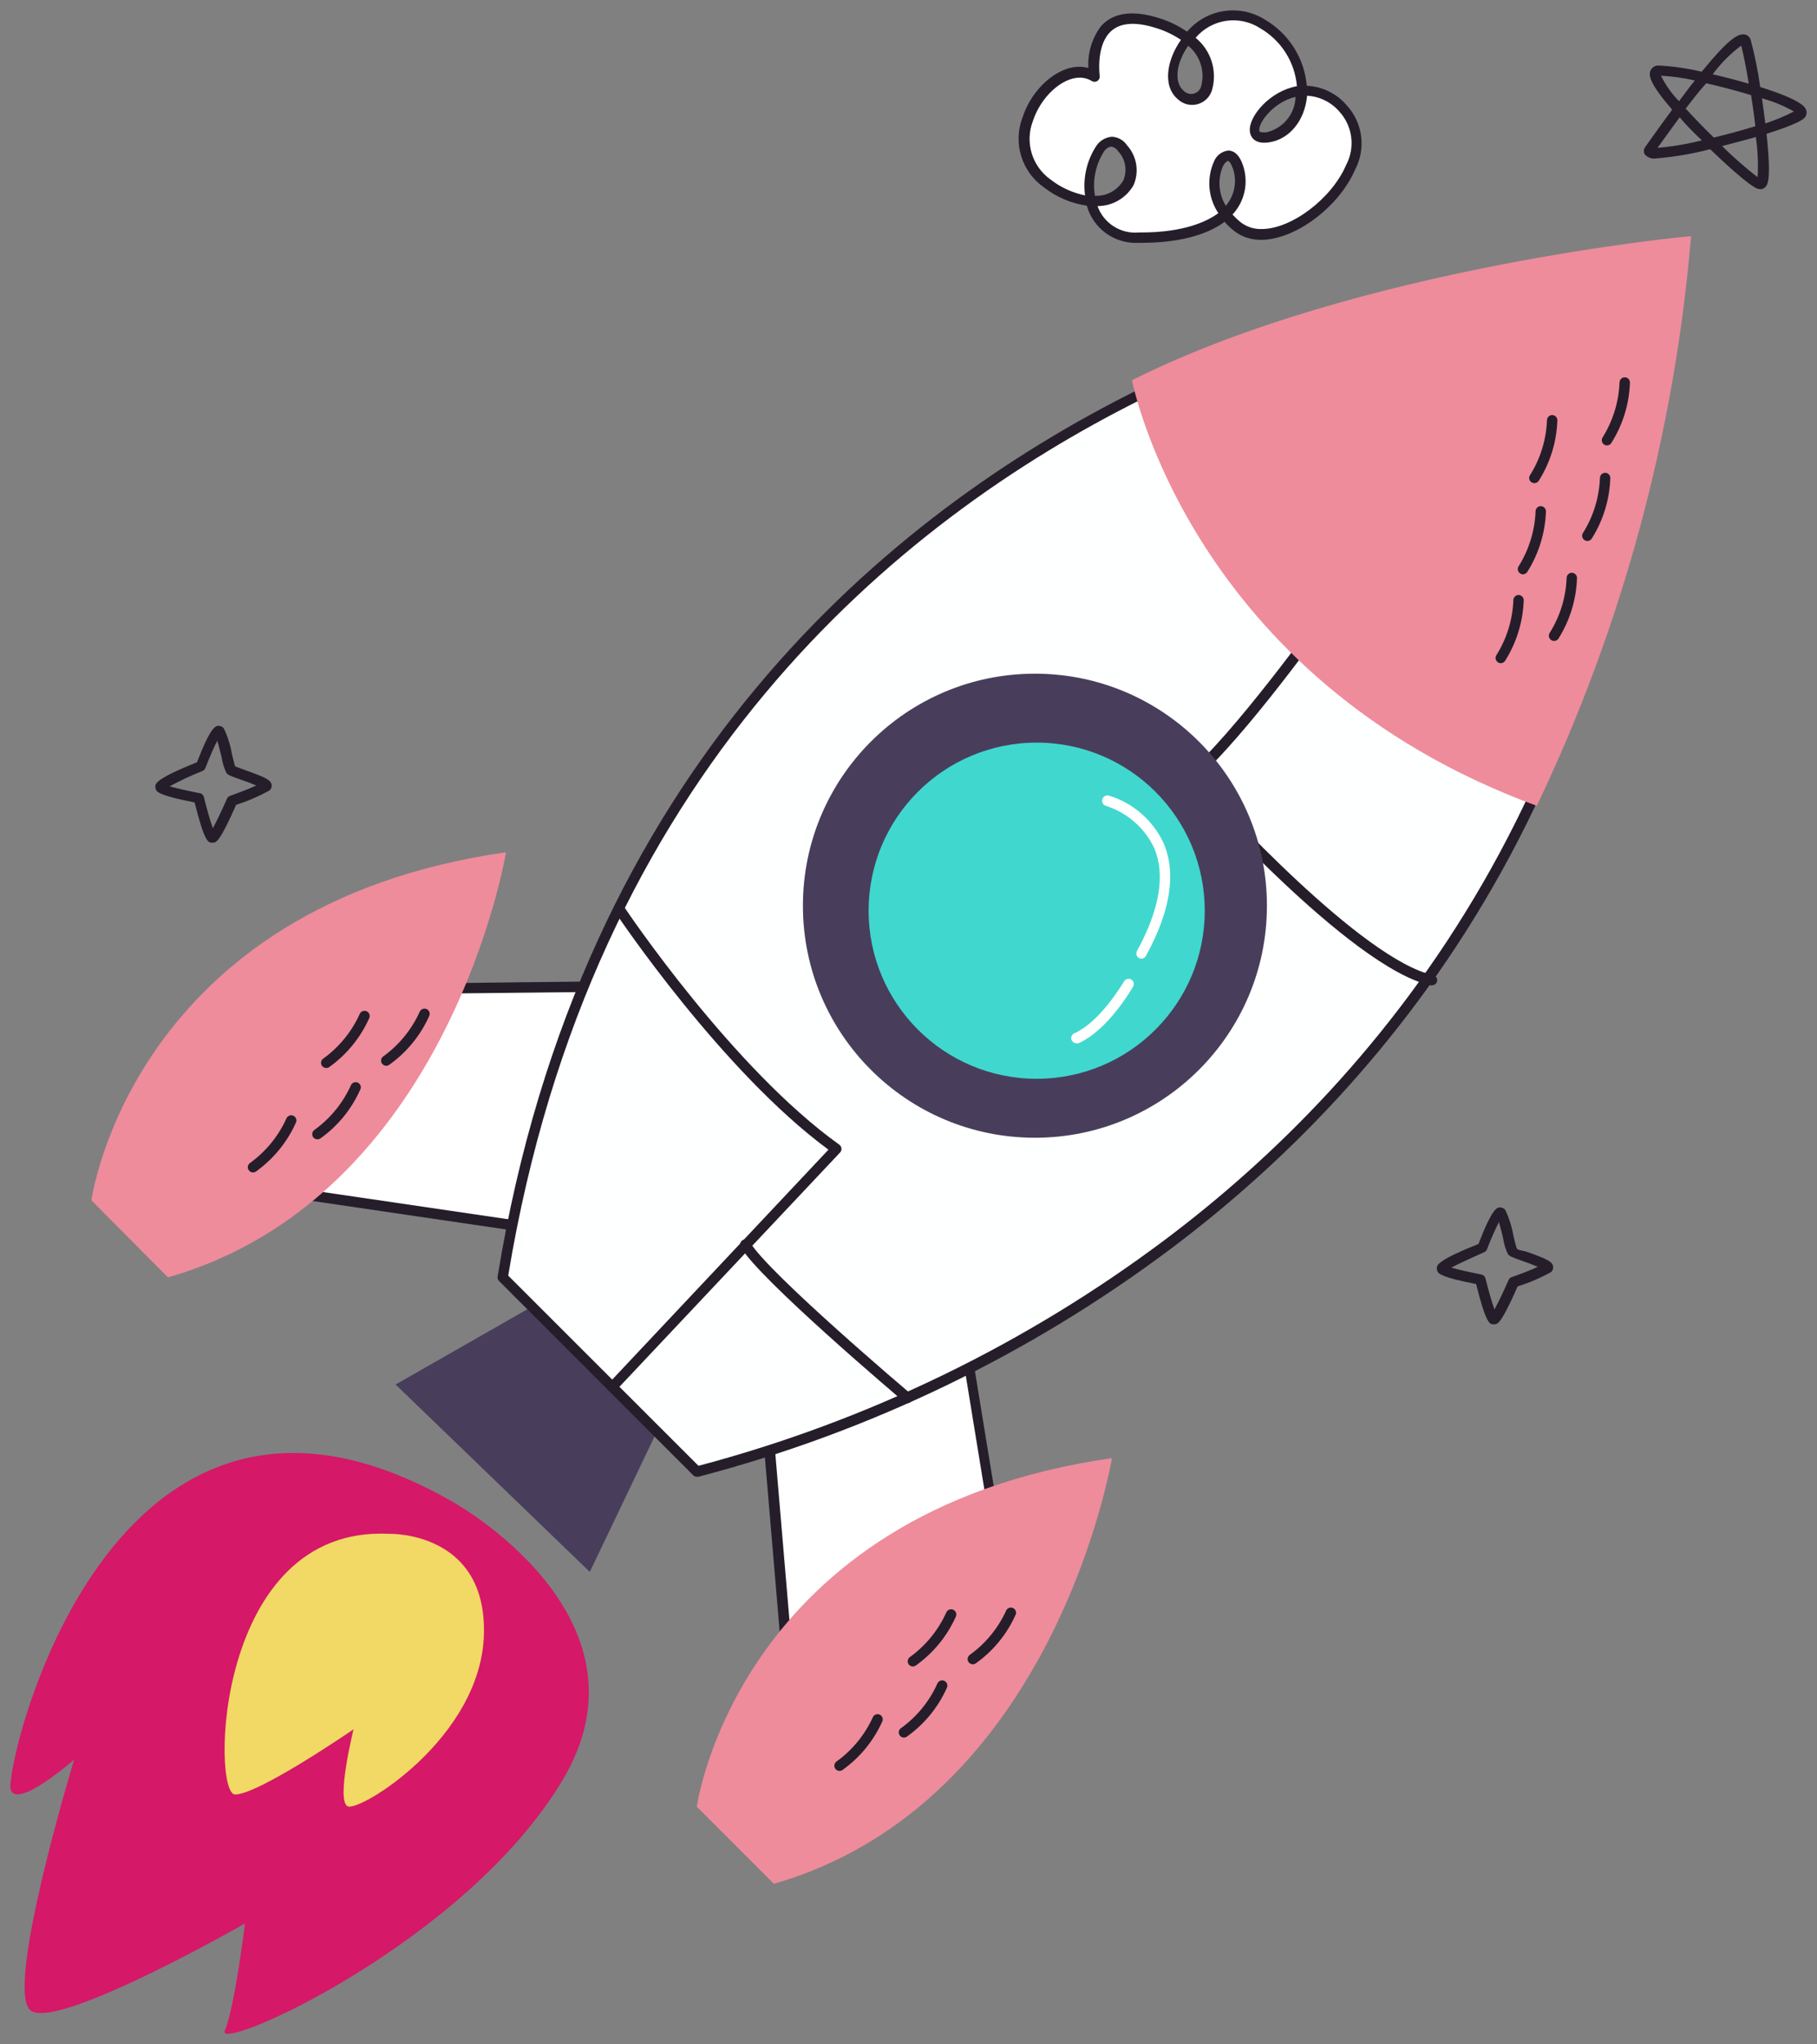<?xml version="1.0" encoding="UTF-8"?> <svg xmlns="http://www.w3.org/2000/svg" viewBox="6302.747 4923.676 175.039 196.899"><rect x="6302.747" y="4923.676" width="175.039" height="196.899" fill="#808080" stroke="none"/> <path fill="#261D2A" fill-opacity="1" stroke="" stroke-opacity="1" stroke-width="1" fill-rule="evenodd" id="tSvg6fa6c5cd4d" d="M 6472.285 4941.887 C 6472.165 4941.887 6472.165 4941.887 6472.165 4941.887 C 6471.385 4941.747 6468.455 4938.977 6467.495 4938.047 C 6465.781 4938.497 6464.031 4938.794 6462.265 4938.937 C 6462.068 4938.966 6461.867 4938.946 6461.68 4938.878 C 6461.493 4938.81 6461.327 4938.696 6461.195 4938.547 C 6461.138 4938.448 6461.108 4938.336 6461.108 4938.222 C 6461.108 4938.108 6461.138 4937.996 6461.195 4937.897 C 6461.245 4937.827 6462.385 4936.197 6463.835 4934.237 C 6461.675 4931.747 6461.545 4930.957 6461.745 4930.477 C 6461.809 4930.331 6461.914 4930.207 6462.047 4930.12 C 6462.18 4930.033 6462.336 4929.987 6462.495 4929.987 C 6463.904 4930.053 6465.304 4930.254 6466.675 4930.587 C 6469.255 4927.427 6470.105 4926.987 6470.675 4926.987 C 6470.835 4926.982 6470.993 4927.031 6471.123 4927.125 C 6471.253 4927.219 6471.349 4927.353 6471.395 4927.507 C 6471.796 4929.003 6472.103 4930.522 6472.315 4932.057 C 6476.495 4933.367 6476.675 4934.057 6476.755 4934.317 C 6476.791 4934.433 6476.795 4934.557 6476.769 4934.676 C 6476.743 4934.796 6476.686 4934.906 6476.605 4934.997 C 6476.475 4935.137 6476.095 4935.567 6472.925 4936.567 C 6473.405 4941.027 6473.015 4941.467 6472.825 4941.677 C 6472.765 4941.749 6472.69 4941.806 6472.606 4941.846 C 6472.521 4941.886 6472.429 4941.907 6472.335 4941.907 C 6472.285 4941.887 6472.285 4941.887 6472.285 4941.887 M 6468.645 4937.747 C 6469.723 4938.815 6470.865 4939.817 6472.065 4940.747 C 6472.139 4939.454 6472.082 4938.158 6471.895 4936.877 C 6470.865 4937.157 6469.745 4937.467 6468.645 4937.747Z M 6464.555 4934.977 C 6463.635 4936.227 6462.855 4937.317 6462.425 4937.917 C 6463.865 4937.791 6465.293 4937.55 6466.695 4937.197 C 6465.865 4936.417 6465.145 4935.677 6464.555 4934.977Z M 6465.165 4934.167 C 6465.945 4935.017 6466.855 4935.967 6467.845 4936.927 C 6469.195 4936.597 6470.585 4936.217 6471.845 4935.837 C 6471.735 4934.837 6471.595 4933.837 6471.435 4932.837 C 6470.075 4932.427 6468.565 4932.027 6467.115 4931.697 C 6466.465 4932.417 6465.815 4933.247 6465.115 4934.167 C 6465.165 4934.167 6465.165 4934.167 6465.165 4934.167 M 6472.485 4933.167 C 6472.605 4933.987 6472.715 4934.797 6472.805 4935.567 C 6473.751 4935.257 6474.67 4934.872 6475.555 4934.417 C 6474.577 4933.853 6473.527 4933.422 6472.435 4933.137 C 6472.485 4933.167 6472.485 4933.167 6472.485 4933.167 M 6462.765 4930.997 C 6463.215 4931.89 6463.798 4932.709 6464.495 4933.427 C 6465.025 4932.717 6465.495 4932.067 6466.015 4931.427 C 6464.93 4931.179 6463.826 4931.025 6462.715 4930.967 C 6462.765 4930.997 6462.765 4930.997 6462.765 4930.997 M 6467.765 4930.837 C 6468.925 4931.107 6470.105 4931.417 6471.215 4931.737 C 6470.945 4930.097 6470.665 4928.737 6470.485 4928.067 C 6469.447 4928.843 6468.527 4929.766 6467.755 4930.807 C 6467.765 4930.837 6467.765 4930.837 6467.765 4930.837"></path> <path fill="#261D2A" fill-opacity="1" stroke="" stroke-opacity="1" stroke-width="1" fill-rule="evenodd" id="tSvg14ae2f7eb5f" d="M 6323.185 5004.847 C 6322.815 5004.847 6322.465 5004.847 6321.495 5000.967 C 6318.205 5000.337 6317.915 4999.967 6317.815 4999.817 C 6317.721 4999.668 6317.688 4999.489 6317.725 4999.317 C 6317.785 4999.107 6317.925 4998.617 6321.725 4997.097 C 6323.075 4993.587 6323.525 4993.587 6323.835 4993.587 C 6324.017 4993.602 6324.186 4993.689 6324.305 4993.827 C 6324.683 4994.623 6324.949 4995.468 6325.095 4996.337 C 6325.195 4996.757 6325.325 4997.267 6325.395 4997.497 C 6326.395 4997.867 6326.395 4997.867 6326.395 4997.867 C 6328.325 4998.557 6328.825 4998.797 6328.915 4999.257 C 6328.93 4999.355 6328.921 4999.454 6328.89 4999.548 C 6328.858 4999.642 6328.805 4999.727 6328.735 4999.797 C 6327.705 5000.371 6326.619 5000.84 6325.495 5001.197 C 6323.905 5004.817 6323.565 5004.827 6323.265 5004.847 C 6323.185 5004.847 6323.185 5004.847 6323.185 5004.847 M 6319.085 4999.417 C 6319.745 4999.607 6320.945 4999.877 6321.985 5000.077 C 6322.081 5000.092 6322.17 5000.135 6322.241 5000.201 C 6322.312 5000.267 6322.363 5000.353 6322.385 5000.447 C 6322.655 5001.527 6322.995 5002.767 6323.255 5003.447 C 6323.615 5002.787 6324.165 5001.627 6324.615 5000.607 C 6324.64 5000.543 6324.679 5000.486 6324.73 5000.439 C 6324.78 5000.392 6324.84 5000.357 6324.905 5000.337 C 6325.795 5000.017 6326.805 4999.637 6327.435 4999.337 C 6326.995 4999.147 6326.435 4998.937 6326.005 4998.797 C 6324.905 4998.407 6324.695 4998.317 6324.555 4998.127 C 6324.322 4997.633 6324.164 4997.107 6324.085 4996.567 C 6323.975 4996.147 6323.825 4995.507 6323.675 4995.027 C 6323.355 4995.647 6322.895 4996.707 6322.535 4997.647 C 6322.513 4997.713 6322.476 4997.773 6322.428 4997.823 C 6322.379 4997.874 6322.32 4997.912 6322.255 4997.937 C 6321.171 4998.369 6320.113 4998.864 6319.085 4999.417Z"></path> <path fill="#261D2A" fill-opacity="1" stroke="" stroke-opacity="1" stroke-width="1" fill-rule="evenodd" id="tSvg113fd51effa" d="M 6446.635 5051.237 C 6446.265 5051.237 6445.915 5051.237 6444.945 5047.357 C 6441.655 5046.727 6441.365 5046.357 6441.265 5046.207 C 6441.171 5046.059 6441.138 5045.879 6441.175 5045.707 C 6441.235 5045.497 6441.375 5045.007 6445.175 5043.497 C 6446.525 5039.977 6446.975 5039.977 6447.285 5039.977 C 6447.375 5039.984 6447.464 5040.008 6447.544 5040.05 C 6447.625 5040.091 6447.697 5040.148 6447.755 5040.217 C 6448.131 5041.014 6448.397 5041.858 6448.545 5042.727 C 6448.645 5043.157 6448.775 5043.657 6448.845 5043.887 C 6448.915 5044.117 6449.475 5044.127 6449.845 5044.257 C 6451.785 5044.947 6452.275 5045.187 6452.365 5045.647 C 6452.379 5045.746 6452.37 5045.848 6452.338 5045.943 C 6452.307 5046.038 6452.255 5046.125 6452.185 5046.197 C 6451.154 5046.768 6450.069 5047.233 6448.945 5047.587 C 6447.355 5051.207 6447.015 5051.227 6446.715 5051.237 C 6446.635 5051.237 6446.635 5051.237 6446.635 5051.237 M 6442.555 5045.777 C 6443.205 5045.967 6444.405 5046.237 6445.455 5046.437 C 6445.548 5046.456 6445.634 5046.501 6445.703 5046.567 C 6445.772 5046.632 6445.821 5046.715 6445.845 5046.807 C 6446.115 5047.887 6446.465 5049.127 6446.715 5049.807 C 6447.075 5049.157 6447.625 5047.997 6448.075 5046.967 C 6448.101 5046.904 6448.141 5046.847 6448.191 5046.801 C 6448.241 5046.754 6448.3 5046.719 6448.365 5046.697 C 6449.265 5046.377 6450.275 5045.997 6450.895 5045.697 C 6450.455 5045.517 6449.895 5045.297 6449.475 5045.157 C 6448.365 5044.767 6448.165 5044.677 6448.015 5044.487 C 6447.78 5043.994 6447.621 5043.468 6447.545 5042.927 C 6447.445 5042.507 6447.285 5041.867 6447.145 5041.387 C 6446.716 5042.243 6446.332 5043.121 6445.995 5044.017 C 6445.971 5044.081 6445.934 5044.139 6445.885 5044.187 C 6445.837 5044.236 6445.779 5044.273 6445.715 5044.297 C 6444.555 5044.807 6443.235 5045.417 6442.555 5045.777Z"></path> <path fill="white" fill-opacity="1" stroke="" stroke-opacity="1" stroke-width="1" fill-rule="evenodd" id="tSvg65c7b77986" d="M 6408.125 4931.007 C 6408.125 4931.007 6407.125 4923.527 6414.305 4925.887 C 6421.485 4928.247 6419.235 4935.127 6416.475 4932.807 C 6413.715 4930.487 6418.795 4922.477 6424.335 4925.977 C 6429.875 4929.477 6428.715 4936.357 6424.805 4936.897 C 6420.895 4937.437 6427.105 4928.897 6432.075 4934.087 C 6437.045 4939.277 6426.365 4948.987 6421.935 4945.497 C 6417.505 4942.007 6420.935 4936.287 6421.985 4939.747 C 6423.035 4943.207 6420.255 4946.627 6412.445 4946.567 C 6404.635 4946.507 6408.095 4934.457 6410.845 4937.927 C 6413.595 4941.397 6409.115 4945.417 6403.555 4941.317 C 6397.995 4937.217 6404.235 4928.677 6408.125 4931.007Z"></path> <path fill="#261D2A" fill-opacity="1" stroke="" stroke-opacity="1" stroke-width="1" fill-rule="evenodd" id="tSvg8ac52ff95e" d="M 6412.675 4947.067 C 6412.445 4947.067 6412.445 4947.067 6412.445 4947.067 C 6411.328 4947.13 6410.223 4946.81 6409.313 4946.159 C 6408.404 4945.508 6407.744 4944.565 6407.445 4943.487 C 6405.934 4943.268 6404.507 4942.658 6403.305 4941.717 C 6402.259 4940.984 6401.488 4939.922 6401.117 4938.701 C 6400.745 4937.479 6400.794 4936.168 6401.255 4934.977 C 6402.145 4932.247 6404.545 4930.107 6406.715 4930.107 C 6407.012 4930.105 6407.309 4930.146 6407.595 4930.227 C 6407.512 4928.795 6407.933 4927.38 6408.785 4926.227 C 6409.955 4924.877 6411.895 4924.607 6414.485 4925.447 C 6415.416 4925.743 6416.299 4926.174 6417.105 4926.727 C 6418.009 4925.657 6419.271 4924.951 6420.656 4924.741 C 6422.041 4924.532 6423.455 4924.832 6424.635 4925.587 C 6425.76 4926.25 6426.709 4927.172 6427.405 4928.277 C 6428.101 4929.381 6428.523 4930.636 6428.635 4931.937 C 6429.364 4931.969 6430.079 4932.149 6430.736 4932.468 C 6431.393 4932.786 6431.978 4933.235 6432.455 4933.787 C 6433.222 4934.609 6433.714 4935.649 6433.865 4936.763 C 6434.015 4937.877 6433.816 4939.011 6433.295 4940.007 C 6431.745 4943.607 6427.525 4946.777 6424.245 4946.777 C 6423.307 4946.798 6422.39 4946.498 6421.645 4945.927 C 6421.309 4945.662 6420.998 4945.368 6420.715 4945.047 C 6418.945 4946.357 6416.185 4947.067 6412.675 4947.067Z M 6408.475 4943.527 C 6408.763 4944.336 6409.313 4945.025 6410.038 4945.485 C 6410.763 4945.945 6411.62 4946.15 6412.475 4946.067 C 6412.695 4946.067 6412.695 4946.067 6412.695 4946.067 C 6416.695 4946.067 6418.945 4945.067 6420.115 4944.207 C 6419.633 4943.488 6419.341 4942.66 6419.264 4941.798 C 6419.187 4940.937 6419.328 4940.069 6419.675 4939.277 C 6419.783 4938.981 6419.971 4938.722 6420.218 4938.527 C 6420.466 4938.333 6420.762 4938.212 6421.075 4938.177 C 6421.435 4938.177 6422.075 4938.367 6422.485 4939.597 C 6422.763 4940.403 6422.817 4941.27 6422.641 4942.105 C 6422.465 4942.94 6422.065 4943.711 6421.485 4944.337 C 6421.733 4944.616 6422.004 4944.873 6422.295 4945.107 C 6422.869 4945.54 6423.576 4945.763 6424.295 4945.737 C 6427.165 4945.737 6431.045 4942.797 6432.425 4939.567 C 6432.858 4938.75 6433.03 4937.819 6432.915 4936.901 C 6432.801 4935.983 6432.406 4935.122 6431.785 4934.437 C 6431.396 4933.983 6430.919 4933.612 6430.382 4933.348 C 6429.846 4933.083 6429.262 4932.93 6428.665 4932.897 C 6428.445 4935.297 6426.965 4937.117 6424.945 4937.397 C 6423.625 4937.577 6423.175 4936.887 6423.145 4936.247 C 6423.075 4934.837 6425.095 4932.447 6427.685 4931.977 C 6427.587 4930.831 6427.215 4929.725 6426.598 4928.753 C 6425.982 4927.782 6425.14 4926.973 6424.145 4926.397 C 6423.174 4925.768 6422.006 4925.514 6420.861 4925.684 C 6419.717 4925.853 6418.673 4926.434 6417.925 4927.317 C 6418.648 4927.905 6419.183 4928.692 6419.465 4929.58 C 6419.748 4930.468 6419.765 4931.419 6419.515 4932.317 C 6419.423 4932.649 6419.246 4932.952 6419.003 4933.196 C 6418.759 4933.439 6418.457 4933.616 6418.125 4933.709 C 6417.793 4933.801 6417.442 4933.807 6417.108 4933.724 C 6416.773 4933.641 6416.466 4933.473 6416.215 4933.237 C 6414.695 4931.957 6415.165 4929.417 6416.515 4927.517 C 6415.805 4927.039 6415.031 4926.665 6414.215 4926.407 C 6412.035 4925.697 6410.475 4925.857 6409.575 4926.887 C 6408.325 4928.327 6408.685 4930.957 6408.685 4930.987 C 6408.698 4931.08 6408.685 4931.175 6408.646 4931.261 C 6408.608 4931.347 6408.546 4931.42 6408.467 4931.473 C 6408.389 4931.525 6408.297 4931.554 6408.203 4931.557 C 6408.109 4931.559 6408.016 4931.535 6407.935 4931.487 C 6407.58 4931.269 6407.171 4931.155 6406.755 4931.157 C 6405.025 4931.157 6402.995 4933.037 6402.245 4935.347 C 6401.868 4936.337 6401.829 4937.425 6402.135 4938.44 C 6402.44 4939.454 6403.073 4940.339 6403.935 4940.957 C 6404.915 4941.721 6406.058 4942.248 6407.275 4942.497 C 6407.049 4940.807 6407.447 4939.094 6408.395 4937.677 C 6408.565 4937.44 6408.784 4937.242 6409.038 4937.099 C 6409.292 4936.956 6409.574 4936.87 6409.865 4936.847 C 6410.154 4936.861 6410.436 4936.942 6410.687 4937.084 C 6410.939 4937.227 6411.154 4937.426 6411.315 4937.667 C 6411.78 4938.179 6412.087 4938.816 6412.199 4939.499 C 6412.31 4940.182 6412.222 4940.883 6411.945 4941.517 C 6411.595 4942.128 6411.089 4942.635 6410.48 4942.988 C 6409.871 4943.341 6409.179 4943.527 6408.475 4943.527Z M 6421.055 4939.177 C 6420.965 4939.177 6420.745 4939.327 6420.545 4939.717 C 6420.291 4940.325 6420.185 4940.985 6420.236 4941.642 C 6420.286 4942.299 6420.491 4942.934 6420.835 4943.497 C 6421.252 4943.008 6421.534 4942.419 6421.653 4941.787 C 6421.773 4941.156 6421.725 4940.504 6421.515 4939.897 C 6421.345 4939.417 6421.145 4939.177 6421.055 4939.177Z M 6409.795 4937.797 C 6409.656 4937.82 6409.524 4937.872 6409.407 4937.949 C 6409.29 4938.027 6409.19 4938.128 6409.115 4938.247 C 6408.294 4939.516 6407.976 4941.046 6408.225 4942.537 C 6408.778 4942.563 6409.328 4942.436 6409.813 4942.17 C 6410.298 4941.903 6410.701 4941.508 6410.975 4941.027 C 6411.167 4940.561 6411.22 4940.05 6411.127 4939.555 C 6411.035 4939.06 6410.802 4938.602 6410.455 4938.237 C 6410.381 4938.122 6410.284 4938.024 6410.17 4937.949 C 6410.057 4937.873 6409.929 4937.821 6409.795 4937.797Z M 6427.555 4933.007 C 6425.475 4933.487 6424.015 4935.427 6424.055 4936.197 C 6424.055 4936.297 6424.055 4936.427 6424.445 4936.427 C 6424.715 4936.427 6424.715 4936.427 6424.715 4936.427 C 6425.502 4936.255 6426.209 4935.826 6426.724 4935.206 C 6427.238 4934.586 6427.531 4933.812 6427.555 4933.007Z M 6417.205 4928.097 C 6416.035 4929.757 6415.825 4931.627 6416.775 4932.417 C 6416.9 4932.548 6417.059 4932.643 6417.234 4932.69 C 6417.41 4932.738 6417.595 4932.737 6417.769 4932.688 C 6417.944 4932.639 6418.102 4932.543 6418.226 4932.41 C 6418.351 4932.278 6418.437 4932.114 6418.475 4931.937 C 6418.652 4931.244 6418.629 4930.515 6418.407 4929.835 C 6418.186 4929.155 6417.776 4928.552 6417.225 4928.097 C 6417.205 4928.097 6417.205 4928.097 6417.205 4928.097"></path> <path fill="#483E5C" fill-opacity="1" stroke="" stroke-opacity="1" stroke-width="1" fill-rule="evenodd" id="tSvg120beb535fa" d="M 6354.405 5049.297 C 6340.855 5057.037 6340.855 5057.037 6340.855 5057.037 C 6340.855 5057.037 6359.565 5075.087 6359.565 5075.087 C 6359.565 5075.087 6366.655 5060.257 6366.655 5060.257 C 6366.655 5060.257 6354.405 5049.297 6354.405 5049.297"></path> <path fill="white" fill-opacity="1" stroke="" stroke-opacity="1" stroke-width="1" fill-rule="evenodd" id="tSvg35a3f724c1" d="M 6365.045 5018.657 C 6335.695 5018.977 6335.695 5018.977 6335.695 5018.977 C 6335.695 5018.977 6331.505 5038.647 6331.505 5038.647 C 6331.505 5038.647 6375.365 5045.097 6375.365 5045.097 C 6375.365 5045.097 6378.585 5083.157 6378.585 5083.157 C 6378.585 5083.157 6399.225 5074.127 6399.225 5074.127 C 6399.225 5074.127 6394.065 5042.517 6394.065 5042.517 C 6394.065 5042.517 6365.045 5018.657 6365.045 5018.657"></path> <path fill="#261D2A" fill-opacity="1" stroke="" stroke-opacity="1" stroke-width="1" fill-rule="evenodd" id="tSvg180a9ead102" d="M 6378.555 5083.657 C 6378.464 5083.659 6378.373 5083.635 6378.295 5083.587 C 6378.227 5083.545 6378.171 5083.488 6378.129 5083.421 C 6378.087 5083.353 6378.062 5083.276 6378.055 5083.197 C 6374.865 5045.537 6374.865 5045.537 6374.865 5045.537 C 6374.865 5045.537 6331.405 5039.147 6331.405 5039.147 C 6331.337 5039.138 6331.271 5039.115 6331.212 5039.079 C 6331.154 5039.043 6331.103 5038.994 6331.065 5038.937 C 6331.025 5038.881 6330.997 5038.818 6330.984 5038.751 C 6330.97 5038.683 6330.97 5038.614 6330.985 5038.547 C 6335.175 5018.877 6335.175 5018.877 6335.175 5018.877 C 6335.198 5018.765 6335.26 5018.665 6335.35 5018.593 C 6335.439 5018.522 6335.551 5018.484 6335.665 5018.487 C 6365.005 5018.157 6365.005 5018.157 6365.005 5018.157 C 6365.122 5018.16 6365.235 5018.203 6365.325 5018.277 C 6394.325 5042.137 6394.325 5042.137 6394.325 5042.137 C 6394.416 5042.218 6394.476 5042.327 6394.495 5042.447 C 6399.655 5074.047 6399.655 5074.047 6399.655 5074.047 C 6399.674 5074.156 6399.655 5074.269 6399.603 5074.367 C 6399.55 5074.464 6399.466 5074.542 6399.365 5074.587 C 6378.725 5083.587 6378.725 5083.587 6378.725 5083.587 C 6378.674 5083.622 6378.616 5083.646 6378.555 5083.657Z M 6332.105 5038.237 C 6375.435 5044.607 6375.435 5044.607 6375.435 5044.607 C 6375.547 5044.625 6375.649 5044.68 6375.725 5044.764 C 6375.802 5044.847 6375.847 5044.954 6375.855 5045.067 C 6379.025 5082.417 6379.025 5082.417 6379.025 5082.417 C 6379.025 5082.417 6398.665 5073.827 6398.665 5073.827 C 6398.665 5073.827 6393.605 5042.827 6393.605 5042.827 C 6393.605 5042.827 6364.865 5019.167 6364.865 5019.167 C 6364.865 5019.167 6336.105 5019.477 6336.105 5019.477 C 6336.105 5019.477 6332.105 5038.237 6332.105 5038.237"></path> <path fill="#FEFFFF" fill-opacity="1" stroke="" stroke-opacity="1" stroke-width="1" fill-rule="evenodd" id="tSvg6f8ee0a9f5" d="M 6351.175 5046.717 C 6369.875 5065.417 6369.875 5065.417 6369.875 5065.417 C 6369.875 5065.417 6460.175 5046.067 6462.085 4947.887 C 6462.085 4947.887 6366.655 4951.907 6351.175 5046.717Z"></path> <path fill="#261D2A" fill-opacity="1" stroke="" stroke-opacity="1" stroke-width="1" fill-rule="evenodd" id="tSvge19a87ee3b" d="M 6369.875 5065.917 C 6369.745 5065.918 6369.619 5065.867 6369.525 5065.777 C 6350.825 5047.067 6350.825 5047.067 6350.825 5047.067 C 6350.767 5047.013 6350.723 5046.946 6350.699 5046.87 C 6350.674 5046.795 6350.669 5046.715 6350.685 5046.637 C 6358.685 4997.457 6388.575 4973.087 6412.215 4961.297 C 6427.811 4953.577 6444.723 4948.868 6462.065 4947.417 C 6462.202 4947.414 6462.334 4947.464 6462.435 4947.557 C 6462.484 4947.605 6462.522 4947.663 6462.548 4947.726 C 6462.573 4947.79 6462.586 4947.858 6462.585 4947.927 C 6461.585 4998.847 6436.465 5028.227 6415.585 5043.927 C 6401.964 5054.149 6386.482 5061.621 6370.005 5065.927 C 6369.875 5065.917 6369.875 5065.917 6369.875 5065.917 M 6351.705 5046.547 C 6370.035 5064.867 6370.035 5064.867 6370.035 5064.867 C 6386.299 5060.557 6401.579 5053.148 6415.035 5043.047 C 6435.635 5027.557 6460.425 4998.577 6461.555 4948.417 C 6444.509 4949.948 6427.895 4954.627 6412.555 4962.217 C 6389.245 4973.877 6359.725 4997.967 6351.705 5046.547Z"></path> <path fill="#EE8C9B" fill-opacity="1" stroke="" stroke-opacity="1" stroke-width="1" fill-rule="evenodd" id="tSvg1209a240149" d="M 6351.495 5005.767 C 6351.495 5005.767 6346.015 5038.977 6318.925 5046.717 C 6311.555 5039.297 6311.555 5039.297 6311.555 5039.297 C 6311.555 5039.297 6315.375 5010.927 6351.495 5005.767Z"></path> <path fill="#EE8C9B" fill-opacity="1" stroke="" stroke-opacity="1" stroke-width="1" fill-rule="evenodd" id="tSvg15f1b96c3b7" d="M 6409.865 5064.127 C 6409.865 5064.127 6404.385 5097.347 6377.295 5105.127 C 6369.875 5097.707 6369.875 5097.707 6369.875 5097.707 C 6369.875 5097.707 6373.745 5069.287 6409.865 5064.127Z"></path> <path fill="#D51868" fill-opacity="1" stroke="" stroke-opacity="1" stroke-width="1" fill-rule="evenodd" id="tSvg5682ced9bb" d="M 6346.335 5068.327 C 6346.335 5068.327 6366.335 5079.327 6356.975 5095.087 C 6347.615 5110.847 6323.445 5121.527 6324.405 5119.277 C 6325.365 5117.027 6326.345 5108.957 6326.345 5108.957 C 6326.345 5108.957 6308.285 5119.277 6305.705 5117.337 C 6303.125 5115.397 6309.895 5093.157 6309.895 5093.157 C 6309.895 5093.157 6304.415 5097.987 6303.775 5096.057 C 6303.135 5094.127 6313.125 5049.297 6346.335 5068.327Z"></path> <path fill="#261D2A" fill-opacity="1" stroke="" stroke-opacity="1" stroke-width="1" fill-rule="evenodd" id="tSvg294b62485b" d="M 6389.825 5091.047 C 6389.744 5091.046 6389.664 5091.026 6389.593 5090.988 C 6389.521 5090.949 6389.46 5090.894 6389.415 5090.827 C 6389.377 5090.773 6389.351 5090.713 6389.337 5090.649 C 6389.323 5090.585 6389.322 5090.519 6389.334 5090.455 C 6389.347 5090.39 6389.371 5090.329 6389.408 5090.274 C 6389.444 5090.22 6389.491 5090.173 6389.545 5090.137 C 6391.069 5089.04 6392.276 5087.56 6393.045 5085.847 C 6393.095 5085.724 6393.193 5085.625 6393.316 5085.574 C 6393.438 5085.522 6393.577 5085.522 6393.7 5085.572 C 6393.823 5085.622 6393.922 5085.72 6393.973 5085.843 C 6394.025 5085.965 6394.025 5086.104 6393.975 5086.227 C 6393.132 5088.122 6391.796 5089.756 6390.105 5090.957 C 6390.024 5091.016 6389.926 5091.048 6389.825 5091.047Z"></path> <path fill="#261D2A" fill-opacity="1" stroke="" stroke-opacity="1" stroke-width="1" fill-rule="evenodd" id="tSvg7dc831c9bc" d="M 6396.465 5083.987 C 6396.383 5083.986 6396.302 5083.966 6396.228 5083.928 C 6396.155 5083.889 6396.093 5083.834 6396.045 5083.767 C 6395.972 5083.655 6395.946 5083.519 6395.972 5083.388 C 6395.998 5083.258 6396.075 5083.142 6396.185 5083.067 C 6397.706 5081.971 6398.913 5080.495 6399.685 5078.787 C 6399.743 5078.677 6399.84 5078.593 6399.957 5078.551 C 6400.074 5078.509 6400.203 5078.512 6400.318 5078.559 C 6400.432 5078.607 6400.526 5078.695 6400.579 5078.808 C 6400.632 5078.92 6400.641 5079.048 6400.605 5079.167 C 6399.769 5081.063 6398.435 5082.698 6396.745 5083.897 C 6396.663 5083.954 6396.565 5083.985 6396.465 5083.987Z"></path> <path fill="#261D2A" fill-opacity="1" stroke="" stroke-opacity="1" stroke-width="1" fill-rule="evenodd" id="tSvg38172de449" d="M 6390.685 5084.197 C 6390.579 5084.196 6390.476 5084.161 6390.392 5084.097 C 6390.307 5084.034 6390.244 5083.945 6390.213 5083.844 C 6390.182 5083.743 6390.184 5083.634 6390.218 5083.534 C 6390.253 5083.434 6390.318 5083.348 6390.405 5083.287 C 6391.925 5082.186 6393.132 5080.707 6393.905 5078.997 C 6393.93 5078.936 6393.967 5078.88 6394.013 5078.833 C 6394.06 5078.787 6394.115 5078.749 6394.176 5078.724 C 6394.236 5078.698 6394.302 5078.685 6394.368 5078.685 C 6394.434 5078.684 6394.499 5078.697 6394.56 5078.722 C 6394.621 5078.747 6394.677 5078.784 6394.724 5078.83 C 6394.77 5078.876 6394.808 5078.932 6394.833 5078.992 C 6394.859 5079.053 6394.872 5079.119 6394.872 5079.185 C 6394.873 5079.25 6394.86 5079.316 6394.835 5079.377 C 6393.992 5081.272 6392.656 5082.906 6390.965 5084.107 C 6390.883 5084.165 6390.785 5084.196 6390.685 5084.197Z"></path> <path fill="#261D2A" fill-opacity="1" stroke="" stroke-opacity="1" stroke-width="1" fill-rule="evenodd" id="tSvg50ec5f8066" d="M 6383.625 5094.257 C 6383.543 5094.256 6383.462 5094.236 6383.389 5094.198 C 6383.316 5094.159 6383.253 5094.104 6383.205 5094.037 C 6383.134 5093.927 6383.108 5093.794 6383.132 5093.666 C 6383.157 5093.538 6383.229 5093.423 6383.335 5093.347 C 6384.86 5092.248 6386.07 5090.769 6386.845 5089.057 C 6386.903 5088.947 6387 5088.863 6387.117 5088.821 C 6387.234 5088.779 6387.363 5088.782 6387.478 5088.829 C 6387.593 5088.877 6387.686 5088.965 6387.739 5089.078 C 6387.792 5089.19 6387.801 5089.318 6387.765 5089.437 C 6386.928 5091.332 6385.594 5092.967 6383.905 5094.167 C 6383.823 5094.224 6383.725 5094.255 6383.625 5094.257Z"></path> <path fill="#261D2A" fill-opacity="1" stroke="" stroke-opacity="1" stroke-width="1" fill-rule="evenodd" id="tSvg107f0dad848" d="M 6333.325 5033.417 C 6333.242 5033.418 6333.161 5033.398 6333.087 5033.36 C 6333.014 5033.322 6332.951 5033.266 6332.905 5033.197 C 6332.833 5033.087 6332.807 5032.952 6332.833 5032.823 C 6332.859 5032.694 6332.935 5032.58 6333.045 5032.507 C 6334.564 5031.409 6335.77 5029.934 6336.545 5028.227 C 6336.569 5028.166 6336.605 5028.11 6336.651 5028.063 C 6336.697 5028.016 6336.752 5027.978 6336.812 5027.952 C 6336.872 5027.926 6336.937 5027.912 6337.003 5027.911 C 6337.069 5027.911 6337.134 5027.923 6337.195 5027.947 C 6337.256 5027.971 6337.312 5028.007 6337.359 5028.053 C 6337.405 5028.099 6337.443 5028.154 6337.468 5028.215 C 6337.493 5028.276 6337.506 5028.341 6337.505 5028.406 C 6337.505 5028.472 6337.491 5028.537 6337.465 5028.597 C 6336.631 5030.497 6335.297 5032.135 6333.605 5033.337 C 6333.522 5033.391 6333.424 5033.419 6333.325 5033.417Z"></path> <path fill="#261D2A" fill-opacity="1" stroke="" stroke-opacity="1" stroke-width="1" fill-rule="evenodd" id="tSvg36f10e480b" d="M 6339.955 5026.337 C 6339.874 5026.336 6339.794 5026.316 6339.723 5026.278 C 6339.651 5026.239 6339.59 5026.184 6339.545 5026.117 C 6339.507 5026.064 6339.481 5026.003 6339.467 5025.939 C 6339.453 5025.875 6339.452 5025.809 6339.464 5025.745 C 6339.477 5025.68 6339.501 5025.619 6339.538 5025.565 C 6339.574 5025.51 6339.621 5025.463 6339.675 5025.427 C 6341.195 5024.326 6342.402 5022.847 6343.175 5021.137 C 6343.228 5021.015 6343.327 5020.918 6343.45 5020.867 C 6343.573 5020.817 6343.712 5020.817 6343.835 5020.867 C 6343.957 5020.918 6344.053 5021.015 6344.104 5021.136 C 6344.154 5021.258 6344.155 5021.395 6344.105 5021.517 C 6343.262 5023.412 6341.926 5025.046 6340.235 5026.247 C 6340.154 5026.306 6340.056 5026.338 6339.955 5026.337Z"></path> <path fill="#261D2A" fill-opacity="1" stroke="" stroke-opacity="1" stroke-width="1" fill-rule="evenodd" id="tSvg14588ff2674" d="M 6334.175 5026.547 C 6334.095 5026.548 6334.015 5026.53 6333.944 5026.493 C 6333.872 5026.457 6333.811 5026.403 6333.765 5026.337 C 6333.727 5026.283 6333.7 5026.221 6333.686 5026.157 C 6333.673 5026.092 6333.672 5026.025 6333.684 5025.96 C 6333.696 5025.895 6333.721 5025.833 6333.757 5025.777 C 6333.793 5025.722 6333.84 5025.674 6333.895 5025.637 C 6335.414 5024.539 6336.62 5023.064 6337.395 5021.357 C 6337.419 5021.296 6337.455 5021.24 6337.501 5021.193 C 6337.547 5021.146 6337.602 5021.108 6337.662 5021.082 C 6337.722 5021.056 6337.787 5021.042 6337.853 5021.041 C 6337.919 5021.041 6337.984 5021.053 6338.045 5021.077 C 6338.106 5021.101 6338.162 5021.137 6338.209 5021.183 C 6338.256 5021.229 6338.294 5021.284 6338.32 5021.344 C 6338.346 5021.404 6338.36 5021.469 6338.36 5021.535 C 6338.361 5021.601 6338.349 5021.666 6338.325 5021.727 C 6337.481 5023.624 6336.145 5025.26 6334.455 5026.467 C 6334.373 5026.523 6334.275 5026.551 6334.175 5026.547Z"></path> <path fill="#261D2A" fill-opacity="1" stroke="" stroke-opacity="1" stroke-width="1" fill-rule="evenodd" id="tSvg5a77bdc820" d="M 6327.115 5036.607 C 6327.033 5036.609 6326.953 5036.59 6326.881 5036.551 C 6326.809 5036.513 6326.748 5036.456 6326.705 5036.387 C 6326.667 5036.333 6326.641 5036.273 6326.627 5036.209 C 6326.613 5036.145 6326.612 5036.079 6326.624 5036.015 C 6326.636 5035.95 6326.661 5035.889 6326.698 5035.835 C 6326.734 5035.78 6326.78 5035.733 6326.835 5035.697 C 6328.354 5034.599 6329.56 5033.124 6330.335 5031.417 C 6330.384 5031.294 6330.48 5031.195 6330.602 5031.142 C 6330.724 5031.09 6330.862 5031.088 6330.985 5031.137 C 6331.108 5031.186 6331.207 5031.282 6331.26 5031.404 C 6331.312 5031.526 6331.314 5031.664 6331.265 5031.787 C 6330.421 5033.684 6329.085 5035.32 6327.395 5036.527 C 6327.313 5036.583 6327.215 5036.611 6327.115 5036.607Z"></path> <path fill="#261D2A" fill-opacity="1" stroke="" stroke-opacity="1" stroke-width="1" fill-rule="evenodd" id="tSvg156cdf7821f" d="M 6362.135 5057.327 C 6362.073 5057.329 6362.01 5057.318 6361.952 5057.296 C 6361.894 5057.274 6361.84 5057.24 6361.795 5057.197 C 6361.748 5057.15 6361.711 5057.095 6361.686 5057.034 C 6361.66 5056.973 6361.647 5056.908 6361.647 5056.842 C 6361.647 5056.776 6361.66 5056.711 6361.686 5056.65 C 6361.711 5056.589 6361.748 5056.533 6361.795 5056.487 C 6382.555 5034.417 6382.555 5034.417 6382.555 5034.417 C 6372.275 5026.847 6362.235 5011.877 6362.135 5011.727 C 6362.062 5011.615 6362.036 5011.479 6362.062 5011.348 C 6362.088 5011.217 6362.165 5011.102 6362.275 5011.027 C 6362.385 5010.954 6362.52 5010.928 6362.649 5010.955 C 6362.778 5010.981 6362.892 5011.057 6362.965 5011.167 C 6363.065 5011.317 6373.315 5026.587 6383.605 5033.937 C 6383.663 5033.979 6383.71 5034.033 6383.745 5034.095 C 6383.779 5034.157 6383.8 5034.226 6383.805 5034.297 C 6383.814 5034.368 6383.807 5034.439 6383.785 5034.507 C 6383.762 5034.574 6383.725 5034.636 6383.675 5034.687 C 6362.495 5057.177 6362.495 5057.177 6362.495 5057.177 C 6362.4 5057.273 6362.27 5057.327 6362.135 5057.327Z"></path> <path fill="#261D2A" fill-opacity="1" stroke="" stroke-opacity="1" stroke-width="1" fill-rule="evenodd" id="tSvg159e3f167f5" d="M 6390.175 5058.827 C 6390.054 5058.826 6389.938 5058.784 6389.845 5058.707 C 6389.275 5058.227 6375.845 5046.847 6374.115 5043.807 C 6374.081 5043.751 6374.059 5043.688 6374.05 5043.623 C 6374.041 5043.558 6374.044 5043.492 6374.061 5043.429 C 6374.078 5043.365 6374.107 5043.306 6374.147 5043.254 C 6374.188 5043.202 6374.238 5043.159 6374.295 5043.127 C 6374.411 5043.061 6374.548 5043.043 6374.677 5043.076 C 6374.806 5043.11 6374.916 5043.193 6374.985 5043.307 C 6376.625 5046.197 6390.355 5057.827 6390.495 5057.947 C 6390.572 5058.013 6390.628 5058.101 6390.654 5058.2 C 6390.68 5058.298 6390.675 5058.402 6390.64 5058.498 C 6390.605 5058.594 6390.542 5058.676 6390.459 5058.735 C 6390.376 5058.794 6390.277 5058.826 6390.175 5058.827Z"></path> <path fill="#261D2A" fill-opacity="1" stroke="" stroke-opacity="1" stroke-width="1" fill-rule="evenodd" id="tSvgf1cb4da830" d="M 6440.685 5018.587 C 6440.555 5018.587 6440.555 5018.587 6440.555 5018.587 C 6432.775 5016.857 6417.555 4999.687 6416.955 4998.957 C 6416.867 4998.851 6416.824 4998.714 6416.835 4998.577 C 6416.841 4998.511 6416.86 4998.447 6416.891 4998.389 C 6416.922 4998.33 6416.964 4998.279 6417.015 4998.237 C 6421.405 4994.677 6429.895 4982.827 6430.015 4982.707 C 6430.05 4982.647 6430.098 4982.596 6430.154 4982.555 C 6430.21 4982.515 6430.275 4982.487 6430.342 4982.472 C 6430.41 4982.458 6430.48 4982.458 6430.548 4982.472 C 6430.616 4982.487 6430.68 4982.515 6430.736 4982.555 C 6430.793 4982.595 6430.84 4982.647 6430.875 4982.707 C 6430.911 4982.766 6430.933 4982.833 6430.942 4982.901 C 6430.95 4982.97 6430.944 4983.04 6430.924 4983.106 C 6430.904 4983.173 6430.87 4983.234 6430.825 4983.287 C 6430.485 4983.767 6422.645 4994.707 6418.075 4998.677 C 6420.405 5001.257 6433.965 5016.087 6440.805 5017.607 C 6440.87 5017.621 6440.931 5017.648 6440.985 5017.686 C 6441.039 5017.724 6441.085 5017.772 6441.12 5017.828 C 6441.155 5017.883 6441.179 5017.946 6441.191 5018.011 C 6441.202 5018.076 6441.2 5018.142 6441.185 5018.207 C 6441.156 5018.317 6441.091 5018.414 6441.001 5018.483 C 6440.91 5018.552 6440.799 5018.588 6440.685 5018.587Z"></path> <path fill="#483E5C" fill-opacity="1" stroke="" stroke-opacity="1" stroke-width="1" fill-rule="evenodd" id="tSvg231ff66a57" d="M 6402.445 5033.267 C 6414.789 5033.267 6424.795 5023.26 6424.795 5010.917 C 6424.795 4998.573 6414.789 4988.567 6402.445 4988.567 C 6390.101 4988.567 6380.095 4998.573 6380.095 5010.917 C 6380.095 5023.26 6390.101 5033.267 6402.445 5033.267Z"></path> <path fill="#40D7CE" fill-opacity="1" stroke="" stroke-opacity="1" stroke-width="1" fill-rule="evenodd" id="tSvg533f9d55ac" d="M 6402.615 5027.587 C 6411.556 5027.587 6418.805 5020.338 6418.805 5011.397 C 6418.805 5002.455 6411.556 4995.207 6402.615 4995.207 C 6393.673 4995.207 6386.425 5002.455 6386.425 5011.397 C 6386.425 5020.338 6393.673 5027.587 6402.615 5027.587Z"></path> <path fill="#FEFFFF" fill-opacity="1" stroke="" stroke-opacity="1" stroke-width="1" fill-rule="evenodd" id="tSvgc68b2a85fe" d="M 6412.715 5016.017 C 6412.631 5016.016 6412.549 5015.995 6412.475 5015.957 C 6412.417 5015.925 6412.366 5015.883 6412.325 5015.832 C 6412.283 5015.78 6412.252 5015.722 6412.234 5015.658 C 6412.215 5015.595 6412.209 5015.529 6412.216 5015.463 C 6412.223 5015.398 6412.243 5015.335 6412.275 5015.277 C 6414.465 5011.277 6415.025 5007.947 6413.935 5005.357 C 6413.481 5004.401 6412.836 5003.549 6412.04 5002.852 C 6411.243 5002.156 6410.313 5001.63 6409.305 5001.307 C 6409.172 5001.272 6409.059 5001.187 6408.989 5001.068 C 6408.92 5000.95 6408.9 5000.809 6408.935 5000.677 C 6408.969 5000.544 6409.055 5000.431 6409.173 5000.361 C 6409.291 5000.292 6409.432 5000.272 6409.565 5000.307 C 6410.722 5000.66 6411.791 5001.253 6412.702 5002.047 C 6413.614 5002.841 6414.347 5003.819 6414.855 5004.917 C 6416.075 5007.807 6415.505 5011.437 6413.155 5015.717 C 6413.118 5015.804 6413.057 5015.879 6412.979 5015.932 C 6412.901 5015.985 6412.809 5016.015 6412.715 5016.017Z"></path> <path fill="#FEFFFF" fill-opacity="1" stroke="" stroke-opacity="1" stroke-width="1" fill-rule="evenodd" id="tSvg26b8ebb650" d="M 6406.435 5024.167 C 6406.339 5024.167 6406.245 5024.138 6406.165 5024.085 C 6406.085 5024.031 6406.022 5023.956 6405.985 5023.867 C 6405.931 5023.746 6405.927 5023.609 6405.974 5023.485 C 6406.021 5023.362 6406.115 5023.262 6406.235 5023.207 C 6408.795 5022.087 6411.015 5018.207 6411.035 5018.207 C 6411.101 5018.092 6411.211 5018.007 6411.339 5017.973 C 6411.468 5017.938 6411.605 5017.956 6411.72 5018.022 C 6411.835 5018.088 6411.92 5018.198 6411.954 5018.326 C 6411.989 5018.455 6411.971 5018.592 6411.905 5018.707 C 6411.805 5018.877 6409.495 5022.907 6406.635 5024.167 C 6406.569 5024.182 6406.501 5024.182 6406.435 5024.167Z"></path> <path fill="#EE8C9B" fill-opacity="1" stroke="" stroke-opacity="1" stroke-width="1" fill-rule="evenodd" id="tSvg156c0a12641" d="M 6411.795 4960.297 C 6411.795 4960.297 6417.285 4988.997 6450.795 5001.297 C 6459.028 4984.053 6464.063 4965.459 6465.655 4946.417 C 6465.655 4946.417 6433.725 4949.327 6411.795 4960.297Z"></path> <path fill="#261D2A" fill-opacity="1" stroke="" stroke-opacity="1" stroke-width="1" fill-rule="evenodd" id="tSvg7adda5da02" d="M 6457.555 4966.577 C 6457.455 4966.581 6457.357 4966.553 6457.275 4966.497 C 6457.165 4966.423 6457.089 4966.31 6457.063 4966.181 C 6457.037 4966.051 6457.063 4965.917 6457.135 4965.807 C 6458.127 4964.214 6458.689 4962.392 6458.765 4960.517 C 6458.765 4960.384 6458.818 4960.257 6458.911 4960.163 C 6459.005 4960.069 6459.132 4960.017 6459.265 4960.017 C 6459.398 4960.017 6459.525 4960.069 6459.619 4960.163 C 6459.712 4960.257 6459.765 4960.384 6459.765 4960.517 C 6459.7 4962.59 6459.078 4964.607 6457.965 4966.357 C 6457.92 4966.425 6457.859 4966.48 6457.788 4966.519 C 6457.716 4966.557 6457.636 4966.577 6457.555 4966.577Z"></path> <path fill="#261D2A" fill-opacity="1" stroke="" stroke-opacity="1" stroke-width="1" fill-rule="evenodd" id="tSvg9e000e7125" d="M 6450.555 4970.217 C 6450.459 4970.215 6450.366 4970.187 6450.285 4970.137 C 6450.229 4970.101 6450.182 4970.053 6450.144 4969.998 C 6450.107 4969.943 6450.081 4969.881 6450.068 4969.816 C 6450.055 4969.751 6450.055 4969.684 6450.068 4969.619 C 6450.082 4969.554 6450.108 4969.492 6450.145 4969.437 C 6451.141 4967.85 6451.703 4966.029 6451.775 4964.157 C 6451.775 4964.024 6451.828 4963.897 6451.921 4963.803 C 6452.015 4963.71 6452.142 4963.657 6452.275 4963.657 C 6452.408 4963.657 6452.535 4963.71 6452.629 4963.803 C 6452.722 4963.897 6452.775 4964.024 6452.775 4964.157 C 6452.707 4966.229 6452.086 4968.246 6450.975 4969.997 C 6450.927 4970.064 6450.865 4970.119 6450.792 4970.158 C 6450.719 4970.196 6450.637 4970.216 6450.555 4970.217Z"></path> <path fill="#261D2A" fill-opacity="1" stroke="" stroke-opacity="1" stroke-width="1" fill-rule="evenodd" id="tSvg10f87fbc9de" d="M 6455.665 4975.787 C 6455.565 4975.786 6455.467 4975.755 6455.385 4975.697 C 6455.275 4975.624 6455.199 4975.51 6455.173 4975.381 C 6455.147 4975.252 6455.173 4975.117 6455.245 4975.007 C 6456.242 4973.417 6456.804 4971.592 6456.875 4969.717 C 6456.878 4969.585 6456.931 4969.459 6457.024 4969.366 C 6457.118 4969.273 6457.243 4969.219 6457.375 4969.217 C 6457.508 4969.217 6457.635 4969.27 6457.729 4969.363 C 6457.822 4969.457 6457.875 4969.584 6457.875 4969.717 C 6457.81 4971.788 6457.192 4973.805 6456.085 4975.557 C 6456.039 4975.627 6455.977 4975.684 6455.904 4975.724 C 6455.83 4975.764 6455.748 4975.786 6455.665 4975.787Z"></path> <path fill="#261D2A" fill-opacity="1" stroke="" stroke-opacity="1" stroke-width="1" fill-rule="evenodd" id="tSvga1dc518ff7" d="M 6449.455 4978.997 C 6449.358 4978.996 6449.263 4978.965 6449.185 4978.907 C 6449.13 4978.871 6449.082 4978.825 6449.045 4978.771 C 6449.008 4978.717 6448.982 4978.656 6448.969 4978.592 C 6448.956 4978.527 6448.956 4978.461 6448.969 4978.397 C 6448.982 4978.332 6449.008 4978.271 6449.045 4978.217 C 6450.039 4976.625 6450.601 4974.802 6450.675 4972.927 C 6450.675 4972.794 6450.728 4972.667 6450.822 4972.573 C 6450.915 4972.48 6451.042 4972.427 6451.175 4972.427 C 6451.307 4972.429 6451.433 4972.483 6451.526 4972.576 C 6451.619 4972.669 6451.673 4972.795 6451.675 4972.927 C 6451.604 4974.999 6450.983 4977.015 6449.875 4978.767 C 6449.829 4978.837 6449.767 4978.894 6449.694 4978.934 C 6449.621 4978.974 6449.539 4978.996 6449.455 4978.997Z"></path> <path fill="#261D2A" fill-opacity="1" stroke="" stroke-opacity="1" stroke-width="1" fill-rule="evenodd" id="tSvg2d7c03ce5d" d="M 6452.455 4985.417 C 6452.355 4985.416 6452.257 4985.385 6452.175 4985.327 C 6452.065 4985.253 6451.989 4985.14 6451.963 4985.011 C 6451.937 4984.881 6451.963 4984.747 6452.035 4984.637 C 6453.033 4983.047 6453.595 4981.223 6453.665 4979.347 C 6453.668 4979.215 6453.721 4979.089 6453.814 4978.996 C 6453.908 4978.903 6454.033 4978.849 6454.165 4978.847 C 6454.298 4978.847 6454.425 4978.9 6454.519 4978.993 C 6454.612 4979.087 6454.665 4979.214 6454.665 4979.347 C 6454.6 4981.421 6453.982 4983.441 6452.875 4985.197 C 6452.827 4985.264 6452.765 4985.319 6452.692 4985.358 C 6452.619 4985.396 6452.537 4985.416 6452.455 4985.417Z"></path> <path fill="#261D2A" fill-opacity="1" stroke="" stroke-opacity="1" stroke-width="1" fill-rule="evenodd" id="tSvga755b60754" d="M 6447.315 4987.557 C 6447.218 4987.556 6447.123 4987.525 6447.045 4987.467 C 6446.99 4987.432 6446.942 4987.385 6446.905 4987.331 C 6446.868 4987.277 6446.842 4987.216 6446.829 4987.152 C 6446.816 4987.087 6446.816 4987.021 6446.829 4986.957 C 6446.842 4986.892 6446.868 4986.831 6446.905 4986.777 C 6447.902 4985.187 6448.465 4983.363 6448.535 4981.487 C 6448.535 4981.354 6448.588 4981.227 6448.681 4981.133 C 6448.775 4981.04 6448.902 4980.987 6449.035 4980.987 C 6449.167 4980.99 6449.292 4981.043 6449.386 4981.136 C 6449.479 4981.229 6449.532 4981.355 6449.535 4981.487 C 6449.464 4983.562 6448.843 4985.581 6447.735 4987.337 C 6447.687 4987.404 6447.625 4987.459 6447.551 4987.498 C 6447.478 4987.536 6447.397 4987.556 6447.315 4987.557Z"></path> <path fill="#F2D864" fill-opacity="1" stroke="" stroke-opacity="1" stroke-width="1" fill-rule="evenodd" id="tSvg16d6bacb1da" d="M 6340.225 5071.417 C 6340.225 5071.417 6349.645 5071.127 6349.365 5081.117 C 6349.085 5091.107 6337.365 5098.237 6336.235 5097.667 C 6335.105 5097.097 6336.805 5090.247 6336.805 5090.247 C 6336.805 5090.247 6327.675 5096.527 6325.395 5096.527 C 6323.115 5096.527 6323.395 5070.597 6340.225 5071.417Z"></path> <defs> </defs> </svg> 